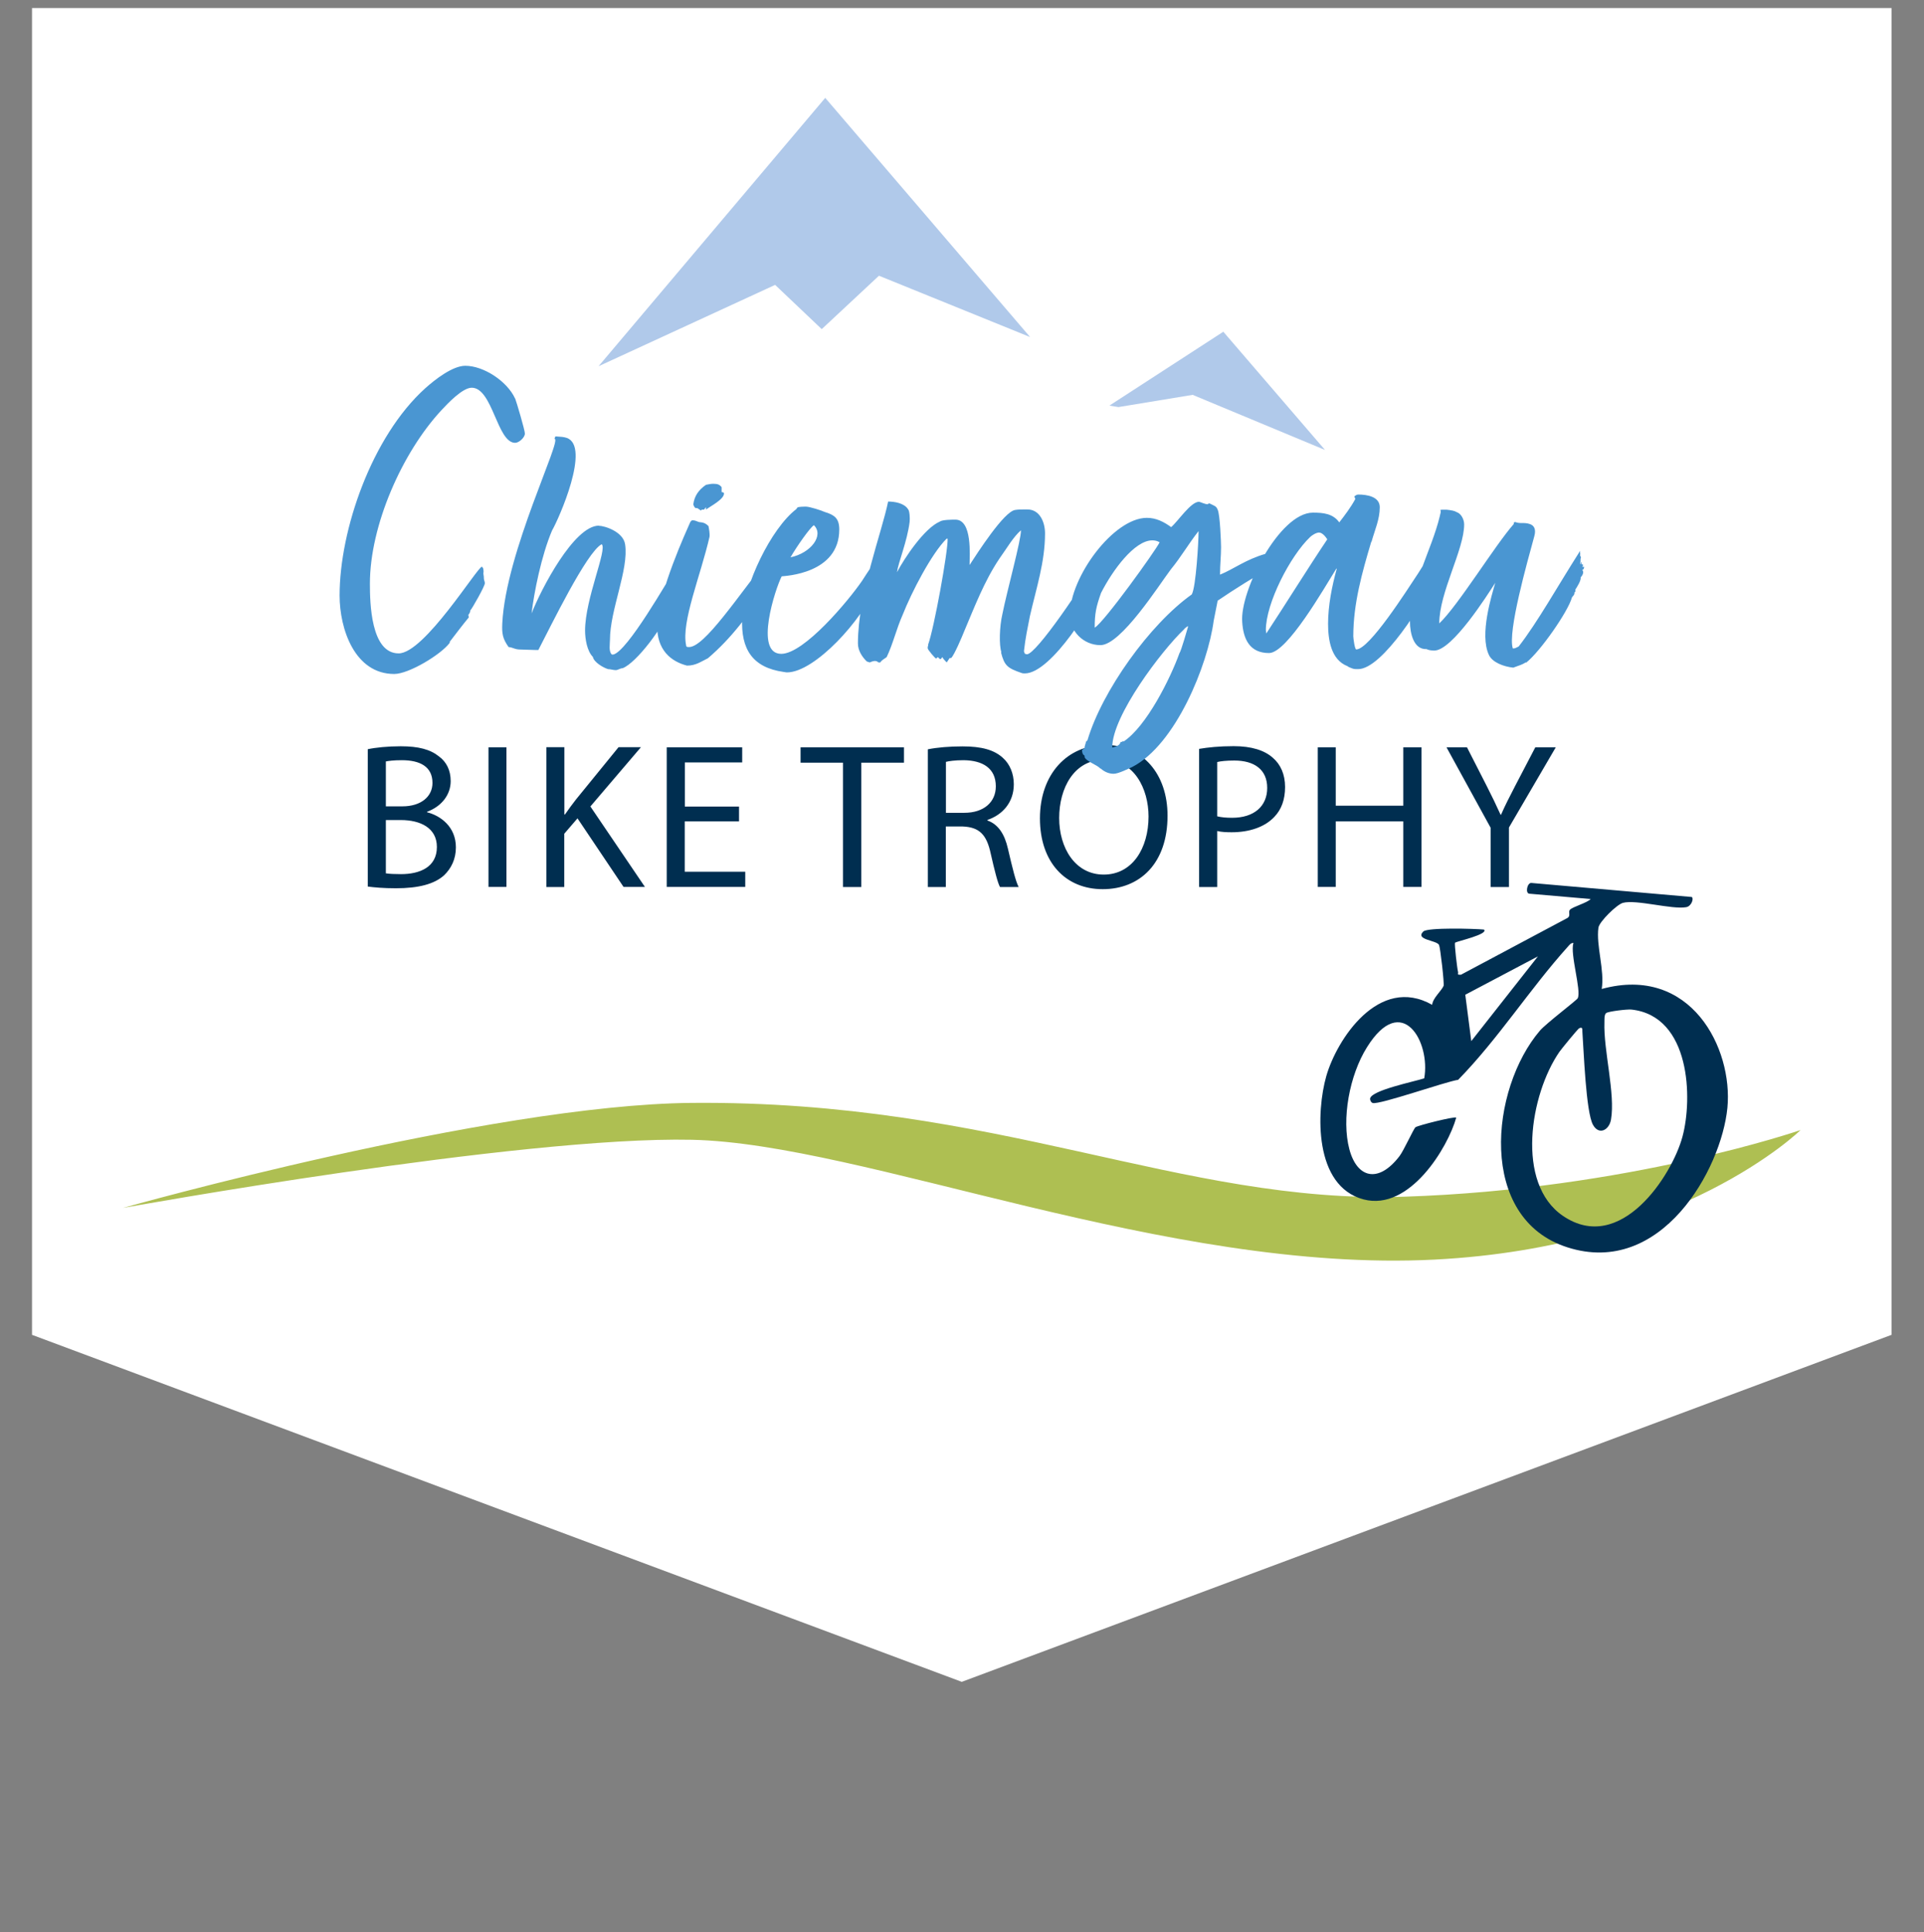 <svg xmlns="http://www.w3.org/2000/svg" xmlns:xlink="http://www.w3.org/1999/xlink" id="Ebene_1" data-name="Ebene 1" viewBox="0 0 170.08 170.79"><rect x="0" y="0" width="170.08" height="170.79" fill="#808080" stroke="none"/><defs><style>      .cls-1 {        fill: #fff;      }      .cls-2 {        fill: none;      }      .cls-3 {        fill: #aebf52;      }      .cls-4 {        fill: #b0c9ea;      }      .cls-5 {        fill: #002e50;      }      .cls-6 {        clip-path: url(#clippath);      }      .cls-7 {        fill: #4a96d2;      }    </style><clipPath id="clippath"><rect class="cls-2" y=".71" width="170.08" height="170.08"></rect></clipPath></defs><g class="cls-6"><polygon class="cls-1" points="2.83 0 2.83 117.98 85.02 148.65 167.21 117.98 167.21 0 2.83 0 2.83 0"></polygon></g><path class="cls-4" d="M117.13,39.77l-8.99-10.45-10.07,6.53.8.13,6.56-1.08,11.7,4.87h0ZM91.06,29.79l-18.11-21.14-20.04,23.72,15.61-7.19,4.12,3.91,5.06-4.72,13.36,5.42h0Z"></path><path class="cls-3" d="M159.17,99.88s-15.19,5.25-35.05,5.89c-19.86.64-35.84-8.53-62.99-8.29-17.89.16-50.25,9.28-50.25,9.28,0,0,35.04-6.35,50.28-6.02,15.24.33,41.86,11.81,65.66,10.59,21.85-1.12,32.35-11.45,32.35-11.45h0Z"></path><path class="cls-5" d="M149.56,79.29c.18.12-.03.81-.5.89-1.25.23-4.42-.7-5.6-.38-.54.15-2.08,1.66-2.16,2.19-.22,1.58.56,3.76.29,5.42,7.87-2.15,11.62,5.24,11.11,10.51-.54,5.46-5.86,14.97-14.13,12.33-8.01-2.55-6.83-14.03-2.44-19.16.54-.63,3.25-2.68,3.34-2.86.34-.68-.7-3.91-.38-4.89-.24,0-.36.19-.49.33-3.37,3.74-6.14,8.13-9.7,11.77-1.11.16-6.95,2.22-7.55,2.05-.15-.04-.26-.26-.23-.41.14-.72,3.93-1.49,4.78-1.77.58-3.22-1.97-7.7-5.06-2.75-1.56,2.49-2.26,6.37-1.56,9.01.67,2.54,2.55,3.07,4.43.62.38-.49,1.26-2.45,1.42-2.56.25-.17,3.44-.97,3.6-.85-.72,2.6-4.11,8.3-8.19,7.23-4.43-1.17-4.18-7.8-3.3-10.89.92-3.24,4.65-8.97,9.36-6.31.06-.6.8-1.2,1.01-1.67.08-.18-.29-3.4-.4-3.62-.22-.43-2.15-.44-1.39-1.19.37-.37,4.57-.25,5.36-.17.44.41-2.36,1.03-2.56,1.16-.06.14.19,2.29.27,2.59.04.17-.15.26.26.24l9.42-5.02c.3-.19.04-.51.2-.71.22-.27,1.55-.62,1.84-.96l-5.42-.47c-.38-.03-.19-.98.18-.95l14.17,1.24h0ZM135.97,84.52l-6.44,3.4.53,4.1,5.9-7.5h0ZM139.56,90.92c-.12.07-1.53,1.79-1.71,2.05-2.58,3.73-3.91,11.63.32,14.5,5.08,3.45,9.64-3.57,10.56-7.01.9-3.32.74-10.65-4.51-11.23-.36-.04-2.09.16-2.25.32-.17.17-.13.58-.14.8-.09,2.49.98,6.32.58,8.61-.16.92-1.06,1.41-1.59.46-.63-1.12-.82-6.62-.94-8.24-.01-.2.05-.48-.33-.27h0Z"></path><path class="cls-5" d="M32.52,78.36c.53.07,1.37.15,2.47.15,2.01,0,3.41-.37,4.27-1.15.62-.6,1.04-1.41,1.04-2.47,0-1.83-1.37-2.8-2.55-3.1v-.04c1.3-.48,2.09-1.52,2.09-2.71,0-.97-.38-1.7-1.03-2.18-.77-.62-1.8-.9-3.39-.9-1.12,0-2.22.11-2.91.26v12.14h0ZM34.11,67.3c.26-.05.68-.11,1.41-.11,1.61,0,2.71.57,2.71,2.01,0,1.19-.99,2.07-2.67,2.07h-1.45v-3.97h0ZM34.11,72.48h1.32c1.74,0,3.19.7,3.19,2.38,0,1.79-1.52,2.4-3.17,2.4-.57,0-1.03-.02-1.34-.07v-4.71h0ZM43.18,66.05v12.34h1.59v-12.34h-1.59ZM48.29,78.4h1.59v-4.71l1.17-1.36,4.07,6.06h1.89l-4.82-7.11,4.47-5.24h-1.98l-3.77,4.63c-.31.4-.64.84-.97,1.32h-.05v-5.95h-1.59v12.34h0ZM65.34,71.29h-4.8v-3.9h5.07v-1.34h-6.67v12.34h6.94v-1.34h-5.35v-4.45h4.8v-1.32h0ZM74.53,78.4h1.61v-10.99h3.77v-1.36h-9.14v1.36h3.75v10.99h0ZM82.02,78.4h1.59v-5.35h1.5c1.45.06,2.11.7,2.47,2.4.35,1.54.62,2.6.82,2.95h1.65c-.26-.48-.55-1.67-.95-3.39-.29-1.28-.86-2.16-1.81-2.49v-.05c1.3-.44,2.33-1.52,2.33-3.15,0-.95-.35-1.79-.97-2.34-.77-.7-1.87-1.01-3.57-1.01-1.1,0-2.25.09-3.06.26v12.18h0ZM83.61,67.34c.26-.07.81-.15,1.58-.15,1.68.02,2.84.71,2.84,2.31,0,1.41-1.08,2.34-2.78,2.34h-1.63v-4.51h0ZM97.66,65.85c-3.3,0-5.73,2.56-5.73,6.48s2.29,6.26,5.55,6.26,5.73-2.25,5.73-6.5c0-3.66-2.18-6.25-5.55-6.25h0ZM97.59,67.15c2.66,0,3.94,2.56,3.94,5.02,0,2.8-1.43,5.13-3.96,5.13s-3.94-2.36-3.94-5,1.32-5.15,3.96-5.15h0ZM106.01,78.4h1.59v-4.95c.37.09.81.11,1.28.11,1.56,0,2.93-.46,3.77-1.36.62-.64.95-1.52.95-2.64s-.4-2-1.08-2.58c-.73-.66-1.89-1.03-3.46-1.03-1.28,0-2.29.11-3.06.24v12.2h0ZM107.61,67.35c.27-.07.81-.13,1.5-.13,1.76,0,2.91.79,2.91,2.42s-1.17,2.64-3.1,2.64c-.53,0-.97-.04-1.32-.13v-4.8h0ZM116.49,66.05v12.34h1.59v-5.79h5.97v5.79h1.61v-12.34h-1.61v5.16h-5.97v-5.16h-1.59ZM133.39,78.4v-5.26l4.14-7.09h-1.81l-1.78,3.41c-.48.93-.9,1.74-1.25,2.55h-.04c-.39-.86-.75-1.61-1.23-2.55l-1.74-3.41h-1.81l3.9,7.11v5.24h1.61Z"></path><path class="cls-7" d="M45.53,35.22c-.69-1.51-2.76-2.89-4.4-2.89-1.12,0-2.67,1.21-3.53,1.98-4.74,4.27-7.58,12.54-7.58,18.32,0,2.97,1.34,6.94,4.83,6.94,1.29,0,4.14-1.72,4.91-2.76v-.09c.56-.73,1.12-1.47,1.68-2.15l-.04-.22c.09-.13.17-.22.17-.39.17-.17,1.29-2.15,1.29-2.41,0-.17-.09-.26-.09-.47v-.09l-.04-.3c.04-.22,0-.39-.04-.52h-.04l-.04-.09c-.39,0-5.09,7.67-7.37,7.67-2.46,0-2.54-4.48-2.54-6.16,0-5.13,2.84-11.59,6.33-15.34.52-.56,1.85-1.98,2.67-1.98,1.85,0,2.24,4.87,3.84,4.87.34,0,.86-.47.86-.82,0-.3-.73-2.76-.86-3.1h0ZM52.94,46.46c-2.2,0-5.13,5.65-5.95,7.76.22-1.85.86-5.09,1.81-7.33.6-1.03,3.45-7.46,1.29-8.19-.3-.09-.43-.09-.99-.13l-.09.22c.78-.13-4.31,10-4.61,16.33-.04.9.04,1.34.56,2.07.43.04.52.22,1.08.22.34,0,.9.04,1.29.04h.26c1.08-2.07,4.27-8.66,5.6-9.35.52.43-1.47,4.83-1.47,7.63,0,.73.17,1.81.69,2.33.09.47.91.95,1.34,1.08.22,0,.47.09.69.09.17,0,.39-.17.6-.17,1.21-.47,3.66-3.66,4.4-5.69.09-.26.17-.56.34-.78l.39-.6-.17.17.17-.39-.26.39c.09-.3.22-.56.3-.86v-.09l-.09.09c.09-.34.26-.73.26-1.12,0-.17-.09-.26-.17-.43l-.09.17-.13-.17c-1.08,1.77-4.53,7.8-5.77,8.1h-.13c-.3-.26-.17-.91-.17-1.29,0-2.67,1.68-6.21,1.34-8.45-.17-1.12-1.81-1.64-2.33-1.64h0ZM61.9,45.13l.17-.09h.17l.17-.22v.22c.39-.3,1.59-.9,1.59-1.42,0,0,0-.04-.04-.09l-.17-.04v-.43c-.17-.22-.34-.3-.73-.3-.22,0-.39.04-.65.09-.69.47-1.03,1.03-1.12,1.72,0,.09.13.34.22.34h.13l.26.17v.04h0ZM68.46,48.75l-.09.13-.13.04c-2.97,3.71-5.99,8.36-7.37,8.27-.17,0-.22-.04-.22-.17-.43-2.07,1.29-6.16,2.07-9.57.04-.26-.04-.69-.09-.95-.17-.17-.34-.3-.69-.34-.26,0-.39-.17-.69-.17h-.09l-.13.13c-.39.9-2.76,6.03-2.93,9.05-.09,2.33,1.29,3.32,2.63,3.66.78,0,1.21-.34,1.85-.65,2.07-1.77,3.58-3.79,5.39-6.55-.09,0,0-.04,0-.09.13-.34.26-.95.43-1.29l-.04-.04c.04-.13.09-.26.09-.39,0-.34-.04-.69,0-1.08h0ZM77.98,48.96c-.47.26-1.42,1.85-1.77,2.37-1.21,1.77-5.13,6.46-7.15,6.46-2.41,0-.52-5.77.04-6.85.3-.04,5.09-.22,5.09-4.14,0-.99-.43-1.29-1.29-1.55-.26-.13-1.34-.47-1.64-.47-.17,0-.73,0-.78.09l-.09.13c-2.24,1.72-4.61,6.68-4.78,9.65-.13,2.71.9,4.35,3.66,4.74.09,0,.17.04.3.04,2.46,0,6.72-4.7,7.8-7.54.17-.43.6-.9.65-1.47l-.13-.13s-.09-.04-.09-.09c0-.22.22-.52.22-.78l-.13-.17c.09-.09.09-.22.09-.3h0ZM71.95,46.42c.91.9-.26,2.46-2.07,2.84.52-.91,1.72-2.63,2.07-2.84h0ZM88.49,57.67c.3,1.16.56,1.38,1.81,1.81.09.04.22.04.3.04,2.33,0,6.29-6.33,6.77-8.23.17.04.22,0,.13-.09.13-.13.04-.22-.13-.43.13.04.22.04.22.04.09,0-.09-.09-.3-.22.47-.17.73-.56.47-.9-.04,0-.17,0-.3-.04h.26c0-.09-.09-.09-.09-.13v-.13h.09c0-.09-.09-.13-.13-.17l-.04-.09v-.52c-1.85,3.19-5.95,9.22-6.77,9.22l-.17-.04c-.04-.09-.09-.13-.09-.26.13-1.16.3-1.94.52-3.06.56-2.46,1.34-4.78,1.34-7.33,0-.99-.47-2.11-1.55-2.11h-.34c-.26,0-.47,0-.73.04-.99.09-3.4,3.88-4.05,4.87,0-.82.26-4.01-1.25-4.01-.26,0-1.16,0-1.38.17-1.38.6-3.1,3.19-3.79,4.48.13-.9.9-2.71,1.12-4.44.04-.3,0-.99-.13-1.12-.34-.56-1.21-.69-1.77-.69-.56,2.76-2.67,8.19-2.67,12.54,0,.6.34,1.16.78,1.59l.26.09c.09-.04.3-.13.47-.13.09,0,.22.04.3.13h.17c.13-.22.34-.3.56-.47.56-1.16.86-2.5,1.42-3.75.78-1.98,2.54-5.39,3.88-6.72h.09c.04,1.12-1.21,7.97-1.72,9.35v.09l-.04.13v.13c.04.17.65.86.73.9l.17-.13.17.17h.09l.13-.17c.09.17.26.34.39.47l.26-.39h.13c.26-.22.99-1.94,1.12-2.28.95-2.24,1.81-4.52,3.15-6.51.65-.9,1.21-1.9,1.9-2.5.04.78-1.25,5.43-1.64,7.41-.26,1.12-.3,2.72-.09,3.36h0ZM106.77,44.57c-.26,0-.69-.22-.78-.22-.73,0-1.85,1.72-2.46,2.24-.65-.47-1.33-.82-2.15-.82-2.93,0-6.81,5.21-6.81,8.62,0,1.34,1.16,2.63,2.71,2.63,1.81,0,5.17-5.3,6.21-6.68.95-1.16,1.55-2.24,2.46-3.4v.17c0,.65-.22,4.78-.6,5.43-3.71,2.63-7.93,8.53-9.22,12.89l-.13.13c-.04.22-.13.39-.13.56l-.22.17c0,.17.04.34.13.43.09.04.13.13.09.17.09.39,1.16.73,1.38,1.03h.04c.39.34.78.47,1.16.47.43,0,1.34-.47,1.64-.6,3.84-1.98,6.68-9.01,7.2-12.93l.35-1.77c1.51-1.03,3.32-2.15,4.7-2.93l.13-.26c.13-.09.26-.17.39-.22-.17,0-.35.04-.56.04l.04-.09.47-.22c-.13-.04-.26-.04-.35-.13l.22-.04c-.22-.04-.43-.3-.69-.3h-.09c-1.81.52-2.8,1.34-4.05,1.85v-.09c0-.78.09-1.55.09-2.33,0-.39-.09-2.89-.3-3.32-.13-.34-.3-.34-.73-.56l-.13.04h0ZM96.77,55.47c0-1.25.13-1.85.56-3.06,1.03-2.03,2.97-4.65,4.53-4.65.22,0,.43.04.65.17-.35.73-4.91,7.07-5.73,7.54h0ZM105,55.47s-.6,2.11-.73,2.24c-.82,2.28-2.93,6.51-4.96,7.84l-.04-.09c0,.09-.13.13-.22.13-.04.26-.34.39-.69.47h-.04c0-2.8,4.35-8.53,6.34-10.43.09-.13.26-.22.35-.3v.13h0ZM121.24,47.89c.3-1.08.73-1.98.73-3.06,0-.95-1.16-1.12-1.9-1.12-.13,0-.26.09-.35.17l.09.22c-.39.73-.95,1.47-1.42,2.07-.56-.78-1.42-.86-2.33-.86-2.97,0-6.46,6.94-6.25,9.65.09,1.51.65,2.76,2.37,2.76,1.6,0,4.87-5.73,5.95-7.46h.04c-.43,1.55-.77,3.28-.77,4.87,0,1.42.26,3.19,1.72,3.75.09.09.17.09.34.17.22.09.3.09.6.09,2.15,0,5.86-5.99,6.64-7.8.09-.04.6-1.34.56-1.55v-.13l-.13-.13.04-.22c-.22.09.09-.39-.04-.52-.09-.09.04-.65-.09-.78l-1.68,2.67c-1.03,1.55-4.31,6.72-5.47,6.72-.13,0-.26-.99-.26-1.16,0-2.89.78-5.65,1.59-8.36h0ZM111.94,55.99l-.04-.3c0-2.37,2.15-6.55,3.92-8.23.13-.13.52-.39.78-.39.3,0,.6.39.73.6-1.68,2.5-3.71,5.77-5.39,8.32h0ZM134.91,58.57c1.25-.99,3.71-4.52,4.05-5.77.09-.13.26-.26.21-.43.13-.04.09-.22.09-.26.17-.26.52-.82.47-1.08.17-.17.3-.47.17-.6v-.09l.09-.04.04-.13v-.09s-.09.04-.09.04c-.09,0,0-.13,0-.22-.17,0-.17-.13-.13-.13l-.04-.13c0,.09-.04.13-.09.26v-.09c.04-.13.04-.3.04-.43.09-.17-.04-.17-.04-.34,0-.04.04-.09,0-.13v-.22c-1.98,3.1-3.75,6.29-5.43,8.45-.21.09-.3.17-.43.17h-.09c-.47-1.47,1.29-7.67,1.9-9.91.17-.6,0-.95-.39-1.08-.26-.09-.47-.09-.69-.09-.17,0-.39,0-.6-.09l-.13.04v.13c-1.68,1.9-4.91,7.2-6.59,8.79,0-2.76,2.2-6.51,2.2-8.75,0-.43-.26-.95-.65-1.08-.21-.13-.47-.17-.9-.22h-.3c-.13,0-.22,0-.26.04.04.04.04.13.04.17l-.09.39c-.73,3.02-2.63,6.16-2.63,9.31,0,.95.3,2.46,1.46,2.41.17.09.43.13.69.13,1.59,0,4.7-4.91,5.39-5.99-.3,1.08-1.42,4.57-.56,6.38.3.65,1.29,1.03,2.15,1.12.69-.26.69-.22,1.12-.47h0Z"></path></svg>